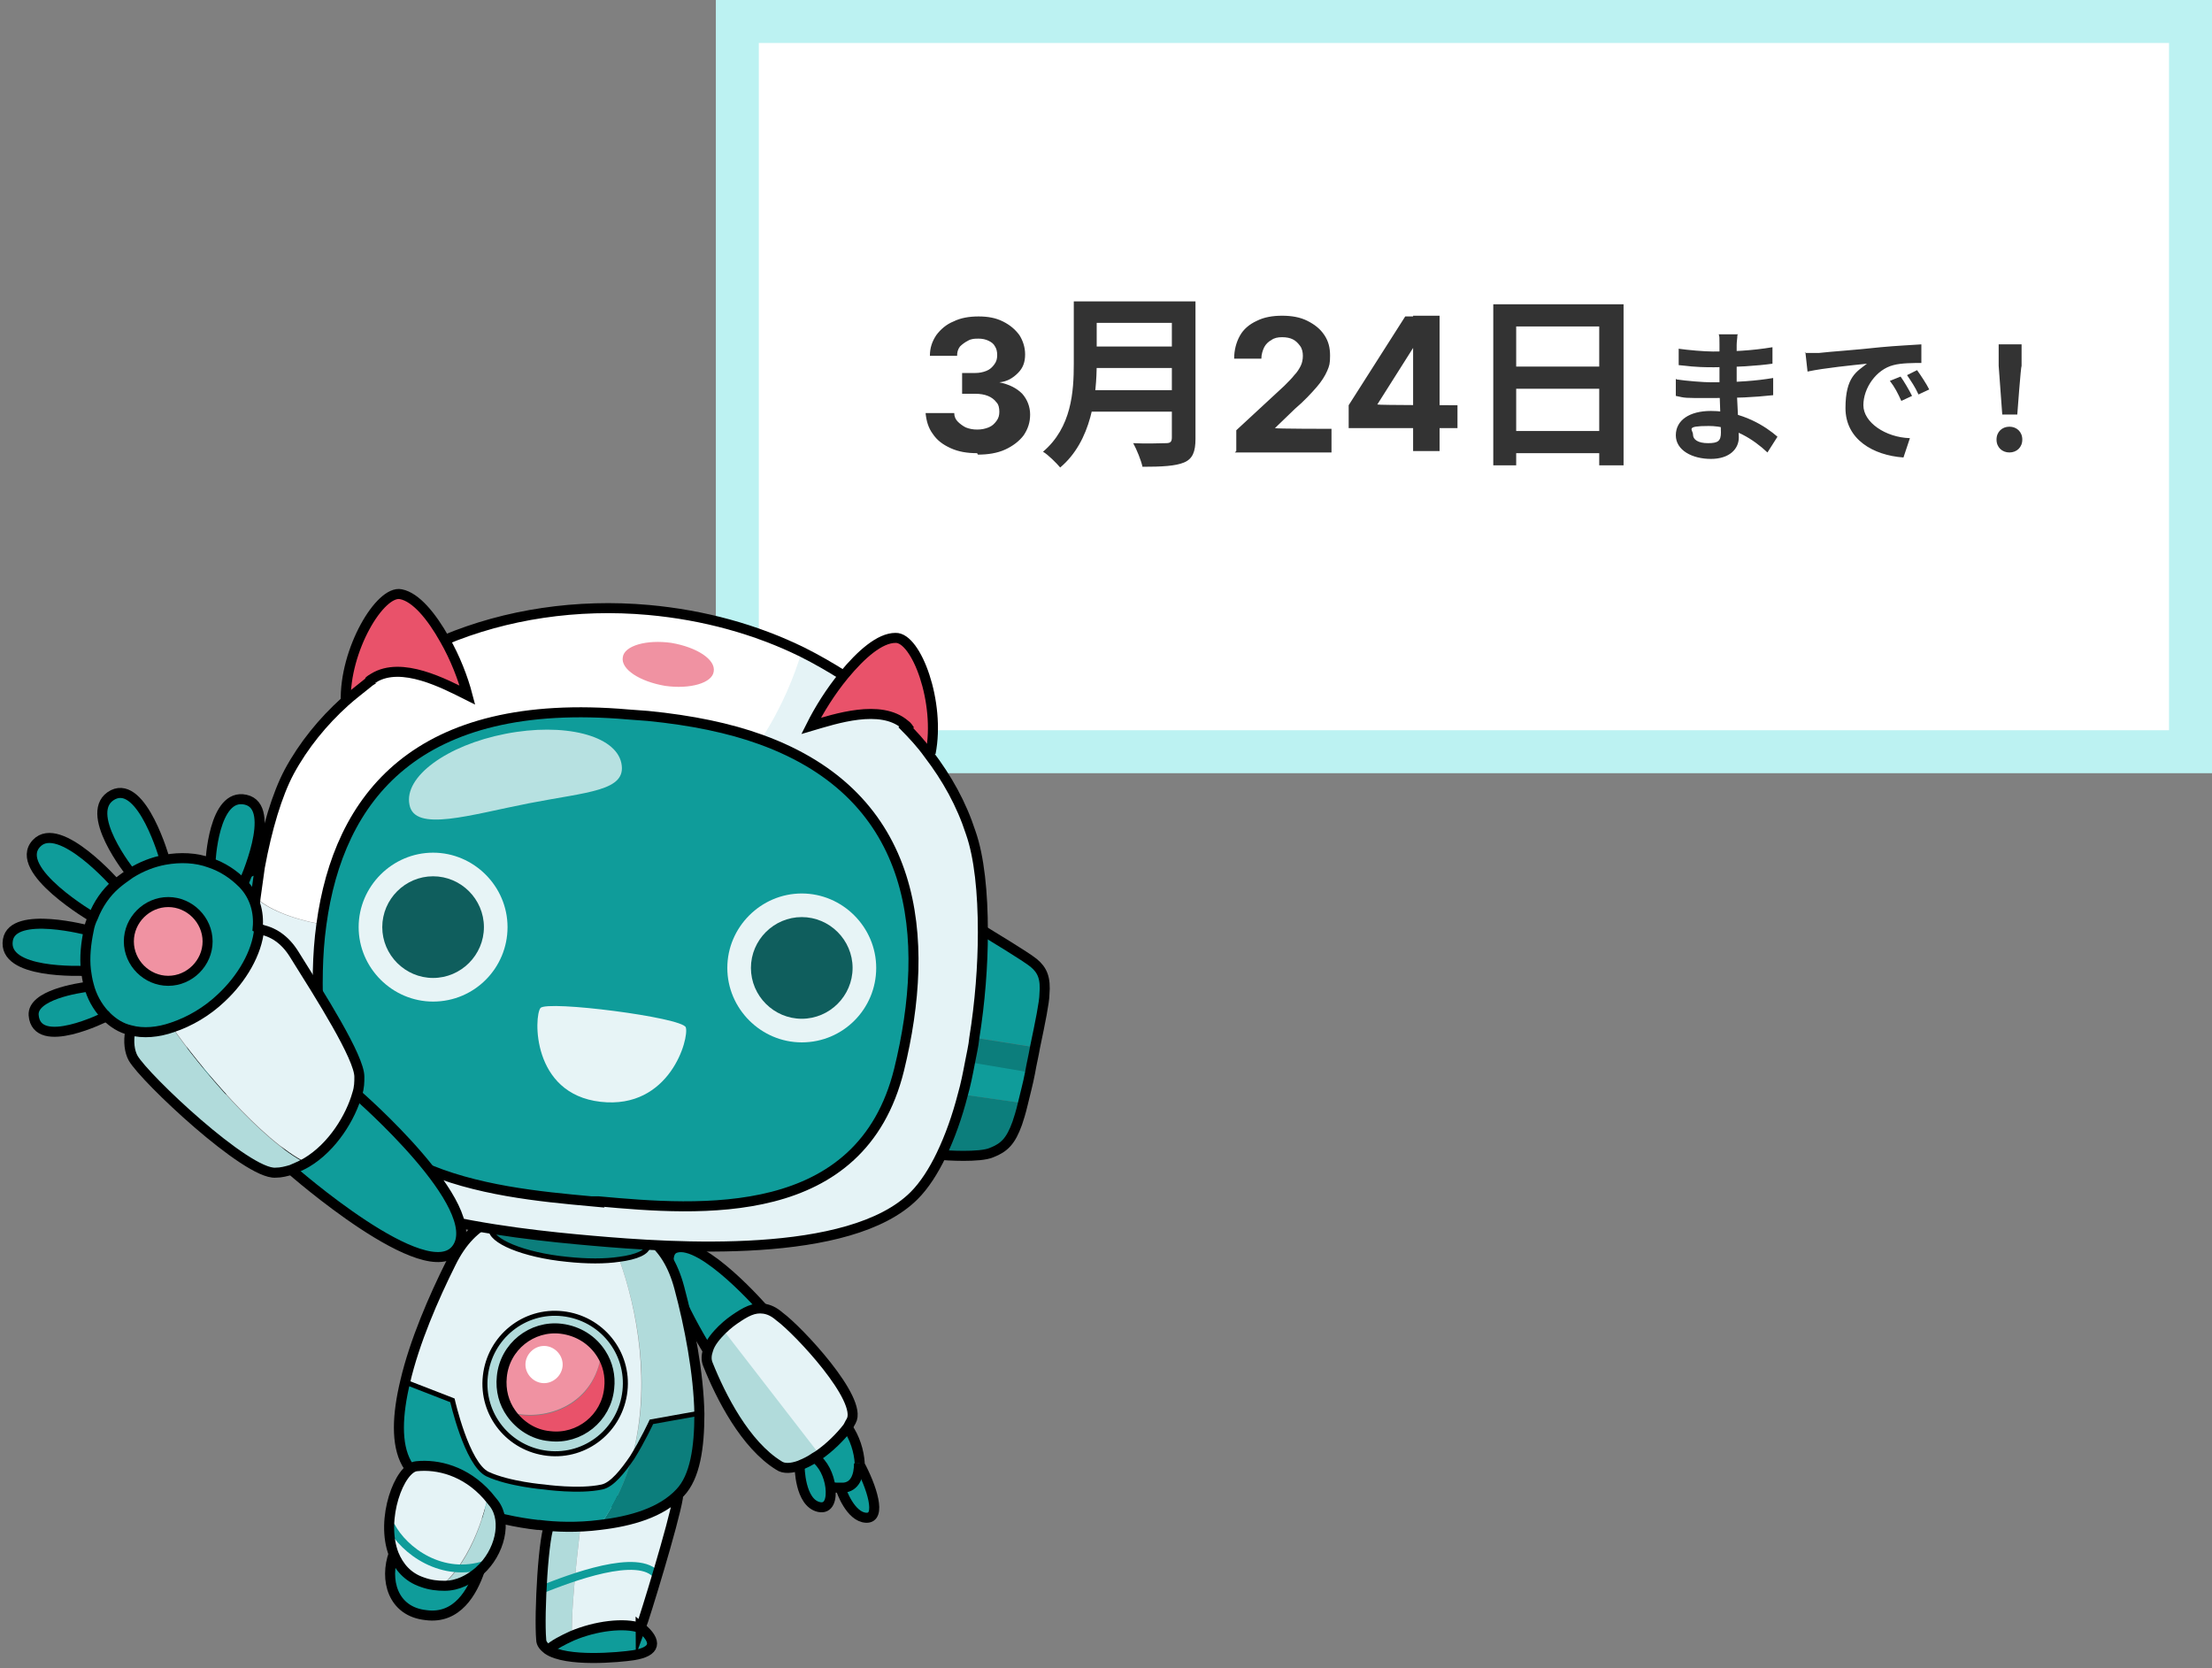 <?xml version="1.0" encoding="UTF-8"?>
<svg id="_レイヤー_1" data-name="レイヤー 1" xmlns="http://www.w3.org/2000/svg" version="1.1" viewBox="0 0 309 233">
  <rect x="0" y="0" width="309" height="233" fill="#808080" stroke="none"/>
  <defs>
    <style>
      .cls-1 {
        fill: #0f9c9a;
      }

      .cls-1, .cls-2, .cls-3, .cls-4, .cls-5, .cls-6, .cls-7, .cls-8, .cls-9, .cls-10, .cls-11 {
        stroke-width: 0px;
      }

      .cls-12 {
        stroke: #0f9c9a;
        stroke-width: 1.1px;
      }

      .cls-12, .cls-13, .cls-14 {
        fill: none;
        stroke-miterlimit: 10;
      }

      .cls-15 {
        stroke: #bcf2f2;
        stroke-width: 6px;
      }

      .cls-15, .cls-7, .cls-9 {
        fill: #fff;
      }

      .cls-13 {
        stroke-width: .7px;
      }

      .cls-13, .cls-14 {
        stroke: #000;
      }

      .cls-14 {
        stroke-width: 1.4px;
      }

      .cls-2 {
        fill: #e7f4f6;
      }

      .cls-3 {
        fill: #f092a2;
      }

      .cls-4 {
        fill: #e9526a;
      }

      .cls-5 {
        fill: #b1dbdb;
      }

      .cls-6 {
        fill: #333;
      }

      .cls-8 {
        fill: #e5f3f6;
      }

      .cls-9 {
        isolation: isolate;
        opacity: .7;
      }

      .cls-10 {
        fill: #0c7e7c;
      }

      .cls-11 {
        fill: #0f5e5d;
      }
    </style>
  </defs>
  <rect class="cls-15" x="103" y="3" width="203" height="102"/>
  <path class="cls-6" d="M136.5,63.3c-1.4,0-2.6-.2-3.7-.7-1.1-.5-1.9-1.1-2.5-2-.6-.8-.9-1.8-1-2.9h4c0,.5.2.9.5,1.2.3.3.7.6,1.1.8.5.2,1,.3,1.6.3s1.1-.1,1.6-.3.8-.5,1.1-.9c.3-.4.4-.8.4-1.3s-.1-1-.4-1.3c-.3-.4-.7-.7-1.2-.9-.5-.2-1.1-.3-1.8-.3h-1.8v-2.9h1.8c.6,0,1.1-.1,1.6-.3.5-.2.8-.5,1.1-.9.3-.4.4-.8.4-1.3s-.1-.9-.3-1.2c-.2-.4-.5-.6-.9-.8-.4-.2-.9-.3-1.4-.3s-1,0-1.5.3c-.4.2-.8.5-1.1.8-.3.4-.4.8-.4,1.3h-3.8c0-1.1.3-2,.9-2.9.6-.8,1.4-1.5,2.4-1.9,1-.5,2.2-.7,3.5-.7s2.4.2,3.4.7c1,.5,1.7,1.1,2.3,1.9.5.8.8,1.7.8,2.7,0,1.1-.3,1.9-1,2.6-.7.7-1.5,1.2-2.6,1.3h0c1.4.3,2.4.8,3.2,1.6.7.8,1.1,1.8,1.1,2.9,0,1.1-.3,2-.9,2.9-.6.8-1.5,1.5-2.6,2-1.1.5-2.4.7-3.8.7ZM152.1,42.1h13v3h-13v-3ZM152.2,48.4h13.1v3h-13.1v-3ZM152,54.5h13.1v3h-13.1v-3ZM150,42.1h3.2v8.6c0,4.5-.7,10.9-5.1,14.6-.5-.6-1.7-1.8-2.4-2.2,4-3.4,4.3-8.4,4.3-12.3v-8.6ZM163.7,42.1h3.3v19.2c0,1.8-.4,2.8-1.6,3.3-1.2.5-3.1.6-5.8.6-.2-.9-.8-2.4-1.3-3.3,1.8.1,4,0,4.6,0,.6,0,.8-.2.8-.8v-19.2ZM172.7,63v-2.9l6.7-6.2c.6-.6,1.1-1.1,1.4-1.5.4-.4.7-.9.9-1.3.2-.4.3-.9.3-1.4s-.1-1-.4-1.4c-.3-.4-.6-.7-1-.9-.4-.2-.9-.3-1.5-.3s-1.1.1-1.5.4c-.4.2-.8.6-1,1-.2.4-.4,1-.4,1.6h-3.8c0-1.2.3-2.3.8-3.2s1.3-1.6,2.4-2.1c1-.5,2.2-.7,3.5-.7s2.5.2,3.5.7c1,.5,1.8,1.1,2.4,2s.8,1.8.8,2.9-.1,1.4-.4,2.1c-.3.7-.8,1.5-1.5,2.3-.7.8-1.7,1.9-3,3l-2.8,2.7h0c0,.1,7.9.1,7.9.1v3.3h-13.5ZM188.4,59.7v-3.1l7.9-12.4h2.7v4.4h-1.6l-5,7.9h0c0,.1,11.2.1,11.2.1v3.2h-15.2ZM197.4,63v-5.7c0,0,0-13.2,0-13.2h3.7v18.9h-3.8ZM208.7,42.5h18.1v22.5h-3.4v-19.4h-11.6v19.4h-3.2v-22.5ZM210.9,51.2h14v3.1h-14v-3.1ZM210.9,60.2h14v3.1h-14v-3.1ZM242.7,46.8c0,.4-.1.9-.1,1.4,0,1,0,3.9,0,5.5s.3,5.8.3,7.4-1.3,3-3.9,3-4.9-1.2-4.9-3.3,1.9-3.4,4.9-3.4c4.4,0,7.7,2.2,9.3,3.6l-1.4,2.2c-1.9-1.8-4.8-3.7-8.2-3.7s-2.2.5-2.2,1.2.7,1.2,2.1,1.2,1.8-.3,1.8-1.5-.2-4.8-.2-6.7,0-4.5,0-5.6,0-1-.1-1.4h2.7ZM234.4,48.7c1.4.2,3.7.4,4.9.4,2.7,0,5.3-.1,8.3-.6v2.3c-2.1.3-5.2.5-8.2.5s-3.6-.2-4.9-.3v-2.3ZM234.2,53c1.3.2,3.8.4,4.8.4,3.7,0,6.3-.2,8.7-.6v2.4c-2.8.3-5,.4-8.8.4s-3.4,0-4.8-.3v-2.4ZM252.1,49.3c.8,0,1.6,0,2,0,1.7-.2,5-.4,8.6-.8,2.1-.2,4.3-.3,5.7-.4v2.6c-1.1,0-2.8,0-3.9.3-2.4.6-4.2,3.2-4.2,5.6s3.1,4.5,6.5,4.6l-.9,2.7c-4.2-.3-8.1-2.5-8.1-6.9s1.6-5.1,3-6.2c-1.9.2-6,.6-8.3,1.1l-.3-2.7ZM265.5,52.6c.5.7,1.2,1.9,1.6,2.7l-1.5.7c-.5-1.1-.9-1.9-1.6-2.8l1.5-.6ZM267.8,51.7c.5.7,1.3,1.9,1.7,2.7l-1.5.7c-.5-1.1-1-1.8-1.6-2.7l1.4-.7ZM279.7,57.9l-.5-6.8v-3c-.1,0,3.2,0,3.2,0v3c-.1,0-.6,6.8-.6,6.8h-2.1ZM280.7,63.2c-1,0-1.8-.7-1.8-1.8s.8-1.8,1.8-1.8,1.8.7,1.8,1.8-.8,1.8-1.8,1.8Z"/>
  <path class="cls-1" d="M120,204.4c1.8,3.3,3.2,7.7,1,7.6-2.2-.1-3.5-3.8-3.6-4.2.2,0,.3,0,.5,0,1.6-.1,2.2-1.6,2.2-3.4Z"/>
  <path class="cls-1" d="M117.4,207.8c-.5,0-1,0-1.4-.2-.2-1.5-1-3.3-2.2-4.1.2-.1.3-.2.5-.3,1.6-1.1,3.1-2.5,4.1-3.9,1,1.4,1.6,3.3,1.7,5h0c0,1.8-.6,3.3-2.2,3.4-.1,0-.3,0-.5,0Z"/>
  <path class="cls-8" d="M108.9,184c2.6,1.9,11.7,11.6,10,14.6-.2.3-.3.6-.5.9-1,1.3-2.5,2.8-4.1,3.9l-.2-.2-13.3-17.2c.9-.9,1.8-1.5,1.8-1.5,1.6-1.1,2.7-1.7,4.1-1.5.7.1,1.4.4,2.2,1.1Z"/>
  <path class="cls-1" d="M116,207.7c.2,1.7-.2,3.1-1.6,2.8-2.7-.6-2.7-5.7-2.7-5.7.7-.2,1.4-.6,2.1-1.1,1.2.8,2,2.5,2.2,4.1Z"/>
  <path class="cls-5" d="M114.1,203l.2.2c-.2.1-.3.2-.5.3-.7.5-1.4.8-2.1,1.1-1.1.4-2.2.5-2.9,0-4.7-2.9-8.1-9.6-9.9-14.1-.3-.7-.2-1.4,0-2,.3-1.1,1.2-2.1,2-2.9l13.3,17.2Z"/>
  <path class="cls-1" d="M100.8,185.8c-.8.8-1.6,1.8-2,2.9h0s-8.3-13.3-4.5-14.4c3.8-1.2,12.3,8.6,12.3,8.6h0c-1.3-.2-2.4.4-4.1,1.5,0,0-.9.6-1.8,1.5Z"/>
  <path class="cls-14" d="M106.7,182.9s-8.5-9.8-12.3-8.6c-3.8,1.2,4.5,14.4,4.5,14.4"/>
  <path class="cls-14" d="M100.8,185.8c.9-.9,1.8-1.5,1.8-1.5,1.6-1.1,2.7-1.7,4.1-1.5.7.1,1.4.4,2.2,1.1,2.6,1.9,11.7,11.6,10,14.6-.2.3-.3.6-.5.9-1,1.3-2.5,2.8-4.1,3.9-.2.1-.3.2-.5.3-.7.5-1.4.8-2.1,1.1-1.1.4-2.2.5-2.9,0-4.7-2.9-8.1-9.6-9.9-14.1-.3-.7-.2-1.4,0-2,.3-1.1,1.2-2.1,2-2.9Z"/>
  <path class="cls-14" d="M120,204.4c0,1.8-.6,3.3-2.2,3.4-.1,0-.3,0-.5,0-.5,0-1,0-1.4-.2"/>
  <path class="cls-14" d="M118.4,199.4c1,1.4,1.6,3.3,1.7,5"/>
  <path class="cls-14" d="M113.8,203.6c1.2.8,2,2.5,2.2,4.1.2,1.7-.2,3.1-1.6,2.8-2.7-.6-2.7-5.7-2.7-5.7"/>
  <path class="cls-14" d="M120,204.4h0c1.8,3.3,3.2,7.7,1,7.6-2.2-.1-3.5-3.8-3.6-4.2,0,0,0,0,0,0"/>
  <path class="cls-5" d="M76.9,212.8c.6-.7,2.5-1.4,4.5-1.9,0,0-1.7,12.5-1.5,17.7-1.3.5-2.5,1.2-3.4,2-.5-.4-.8-.8-.9-1.4-.3-3.4.3-15.1,1.3-16.3Z"/>
  <path class="cls-1" d="M89.5,227.4c2.4,2,2.1,3.4-1,3.9-2,.3-9.4,1-12-.8.9-.8,2.1-1.4,3.4-2,3.3-1.4,7.3-1.9,9.6-1.1Z"/>
  <path class="cls-8" d="M85.3,209.9s9.6-1.7,9.4-.6c-.7,3.5-4.6,16.6-5.2,18.2-2.3-.8-6.3-.3-9.6,1.1-.2-5.2,1.5-17.7,1.5-17.7,1.5-.4,3-.8,3.9-1Z"/>
  <path class="cls-12" d="M75.7,222c3.8-1.5,13.6-5.3,16.1-1.9"/>
  <path class="cls-14" d="M89.5,227.4c.6-1.6,4.6-14.6,5.2-18.2.2-1.1-9.4.6-9.4.6-.9.2-2.4.6-3.9,1-2,.6-3.9,1.3-4.5,1.9-1,1.2-1.6,12.9-1.3,16.3,0,.6.4,1,.9,1.4,2.6,1.8,10,1.1,12,.8,3.1-.5,3.4-1.9,1-3.9Z"/>
  <path class="cls-14" d="M76.5,230.5s0,0,0,0c.9-.8,2.1-1.4,3.4-2,3.3-1.4,7.3-1.9,9.6-1.1,0,0,.2,0,.3,0"/>
  <path class="cls-5" d="M84,189.1c-1.2-1.9-3.2-3.3-5.6-3.5-4.2-.4-7.9,2.6-8.3,6.7-.2,1.9.3,3.7,1.3,5.1,1.2,1.7,3.1,3,5.4,3.2,4.2.4,7.9-2.6,8.3-6.7.2-1.8-.2-3.4-1.1-4.8ZM78.6,183.4c5.4.6,9.3,5.4,8.7,10.8-.6,5.4-5.4,9.3-10.8,8.7-5.4-.6-9.3-5.4-8.7-10.8.6-5.4,5.4-9.3,10.8-8.7Z"/>
  <path class="cls-10" d="M97.7,197.4c0,4.7-.6,8.7-2.6,11-2.6,2.8-7,4.1-11.2,4.5,2.1-3,3.5-6.1,4.4-9.4,1.6-2.4,2.7-5,2.7-5l6.7-1.1Z"/>
  <path class="cls-5" d="M97.7,197.4l-6.7,1.1s-1.2,2.6-2.7,5c2.8-10,.7-20.7-1.8-27.6,2.4-.3,3.9-1,4-1.9.1-1.2-2.1-2.5-5.4-3.4,4,.6,8.1,2.4,9.9,9.2,1.4,5.2,2.7,11.9,2.8,17.6Z"/>
  <path class="cls-8" d="M86.5,175.9c2.5,6.9,4.5,17.6,1.8,27.6-1.3,1.9-2.8,3.8-4.2,4.1-3.2.7-8.1,0-8.1,0,0,0-4.9-.4-7.9-1.8-2.9-1.4-4.9-10.3-4.9-10.3l-6.7-2.6c1.3-5.6,4-11.8,6.4-16.6,3.2-6.3,7.6-7.1,11.6-6.9-3.5.2-5.9.9-6,2.1-.2,1.7,4.6,3.6,10.6,4.3,2.8.3,5.3.3,7.3,0ZM87.3,194.3c.6-5.4-3.3-10.3-8.7-10.8-5.4-.6-10.3,3.3-10.8,8.7-.6,5.4,3.3,10.3,8.7,10.8,5.4.6,10.3-3.3,10.8-8.7Z"/>
  <path class="cls-1" d="M88.3,203.5c-.9,3.3-2.3,6.5-4.4,9.4-3.1.3-6.2.2-8.5,0h-.2c-5.5-.6-14.9-2.9-18.3-8.6-1.5-2.6-1.3-6.8-.2-11.4l6.7,2.6s2,8.9,4.9,10.3c2.9,1.4,7.9,1.8,7.9,1.8,0,0,4.9.7,8.1,0,1.4-.3,2.9-2.2,4.2-4.1Z"/>
  <path class="cls-10" d="M85.1,170.6c3.4.9,5.6,2.2,5.4,3.4,0,.9-1.6,1.6-4,1.9-2,.3-4.5.3-7.3,0-6.1-.6-10.8-2.6-10.6-4.3.1-1.2,2.6-2,6-2.1,0,0,0,0,0,0,1.6,0,3.2.3,4.5.5h1.3c1.4.3,2.9.4,4.5.6,0,0,0,0,0,0Z"/>
  <path class="cls-4" d="M84,189.1c.9,1.4,1.3,3.1,1.1,4.8-.4,4.2-4.2,7.2-8.3,6.7-2.3-.2-4.2-1.5-5.4-3.2,5.1,1.3,11.7-1.2,12.6-8.3Z"/>
  <path class="cls-3" d="M78.4,185.5c2.4.3,4.4,1.6,5.6,3.5-.9,7.1-7.6,9.6-12.6,8.3-1-1.4-1.5-3.2-1.3-5.1.4-4.2,4.2-7.2,8.3-6.7Z"/>
  <path class="cls-14" d="M74.6,169.5c-4-.2-8.5.6-11.6,6.9-2.4,4.8-5.1,11-6.4,16.6-1.1,4.6-1.3,8.7.2,11.4,3.4,5.7,12.9,8,18.3,8.6h.2c2.3.3,5.4.4,8.5,0,4.3-.5,8.6-1.7,11.2-4.5,2.1-2.2,2.7-6.3,2.7-11-.1-5.7-1.4-12.4-2.8-17.6-1.8-6.8-5.9-8.5-9.9-9.2"/>
  <path class="cls-14" d="M85,170.6c-1.6-.3-3.2-.3-4.5-.5h-1.3c-1.4-.3-2.9-.5-4.5-.6"/>
  <path class="cls-14" d="M84,189.1c.9,1.4,1.3,3.1,1.1,4.8-.4,4.2-4.2,7.2-8.3,6.7-2.3-.2-4.2-1.5-5.4-3.2-1-1.4-1.5-3.2-1.3-5.1.4-4.2,4.2-7.2,8.3-6.7,2.4.3,4.4,1.6,5.6,3.5Z"/>
  <path class="cls-13" d="M87.3,194.3c-.6,5.4-5.4,9.3-10.8,8.7-5.4-.6-9.3-5.4-8.7-10.8.6-5.4,5.4-9.3,10.8-8.7,5.4.6,9.3,5.4,8.7,10.8Z"/>
  <path class="cls-13" d="M98.1,197.4h-.4c0,0-6.7,1.2-6.7,1.2,0,0-1.2,2.6-2.7,5-1.3,1.9-2.8,3.8-4.2,4.1-3.2.7-8.1,0-8.1,0,0,0-4.9-.4-7.9-1.8-2.9-1.4-4.9-10.3-4.9-10.3l-6.7-2.6"/>
  <path class="cls-13" d="M85.1,170.6c3.4.9,5.6,2.2,5.4,3.4,0,.9-1.6,1.6-4,1.9-2,.3-4.5.3-7.3,0-6.1-.6-10.8-2.6-10.6-4.3.1-1.2,2.6-2,6-2.1,0,0,0,0,0,0,1.6,0,3.4,0,5.2.2,1.9.2,3.6.5,5.1.9,0,0,0,0,0,0Z"/>
  <path class="cls-1" d="M146,139c0,1-.6,4-1.3,7.3l-8.2-1.3h-.3c.8-5,1.2-10.1,1.2-14.9.8.5,5.8,3.5,6.9,4.4,1.2,1,1.7,2.1,1.5,4.4Z"/>
  <path class="cls-10" d="M136.5,145l8.2,1.3c-.2,1.2-.5,2.4-.7,3.6l-8.3-1.4h0c.2-1.1.5-2.3.6-3.4h.3Z"/>
  <path class="cls-1" d="M135.6,148.4l8.3,1.4c-.3,1.6-.7,3-1,4.3l-8.4-1.2c.4-1.4.7-2.9,1-4.5h0Z"/>
  <path class="cls-10" d="M134.6,152.9l8.4,1.2c-.3,1.3-.6,2.2-.8,2.8-.9,2.5-1.8,3.4-3.6,4.1-1.6.7-6.4.4-7.2.3,1.2-2.5,2.2-5.3,3-8.4Z"/>
  <path class="cls-8" d="M131.5,161.3c-1.1,2.3-2.4,4.3-3.8,5.7-9,9.1-33.5,7.3-45,6.3-11.4-1-35.9-3.6-43.2-14.1-1.2-1.7-2.1-3.8-2.8-6.3-.8-2.7-1.3-5.9-1.5-9.2-.1-1.5-.2-3.1-.2-4.7,0-1.1,0-2.3,0-3.5,0-3.4.3-6.9.7-10.1,1.6,1.5,4.8,2.9,9.1,3.7-.6,4.3-.6,8.7-.4,13.2,1.4,22.1,23.9,24.2,38.1,25.5.4,0,.7,0,1,0,14.2,1.3,36.7,3.1,42-18.4,4.5-18.4,2.8-38.1-19.3-46.1,3-4.7,4.7-9,5.7-12.3,2,1,4,2.1,5.8,3.3-1.9,2.3-3.5,4.9-4.6,7.1,3.4-1,9.7-3.1,13.1-.2,1.3,1.3,2.4,2.6,3.5,4,2.6,3.3,4.6,7,5.9,11,1.1,3.4,1.7,8.4,1.7,13.9,0,4.7-.4,9.9-1.2,14.8-.2,1.2-.4,2.3-.6,3.4-.3,1.5-.7,3-1,4.5-.8,3.1-1.9,6-3,8.4Z"/>
  <path class="cls-4" d="M126.4,101.2c-3.4-2.9-9.7-.8-13.1.2,1-2.2,2.7-4.9,4.6-7.1,2.3-2.8,5-5.1,7.2-5.2,2.9,0,6.3,9,4.9,16.1h0c-1.1-1.4-2.2-2.7-3.5-4Z"/>
  <path class="cls-7" d="M112,91c-1,3.3-2.7,7.7-5.7,12.3-4.4-1.6-9.7-2.7-15.8-3.3l-2.7-.2c-29.7-2.6-40.5,11.7-42.9,29.3-4.3-.8-7.5-2.2-9.1-3.7.2-1.5.4-2.9.6-4.3,1-5.4,2.4-10.2,4.1-13.3,2-3.7,4.6-7,7.8-9.8,1-1,2.1-1.9,3.3-2.7.2-.2.4-.3.7-.5,3.9-2.5,9.8.8,13.1,2.4-.6-2.4-1.8-5.3-3.2-7.8h0c8.6-3.6,18.5-5.1,28.5-4.2,7.6.7,15,2.7,21.5,5.9Z"/>
  <path class="cls-1" d="M106.3,103.4c-4.4-1.6-9.7-2.7-15.8-3.3l-2.7-.2c-29.7-2.6-40.5,11.7-42.9,29.3-.6,4.3-.6,8.7-.4,13.2,1.4,22.1,23.9,24.2,38.1,25.5.4,0,.7,0,1,0,14.2,1.3,36.7,3.1,42-18.4,4.5-18.4,2.8-38.1-19.3-46.1Z"/>
  <path class="cls-4" d="M52.2,94.8c-.2.1-.5.3-.7.5-1.1.9-2.3,1.8-3.3,2.7h0c-.2-7.3,4.8-15.6,7.7-15,2.1.4,4.3,3.1,6.1,6.3,1.5,2.6,2.6,5.5,3.2,7.8-3.2-1.6-9.2-4.8-13.1-2.4Z"/>
  <path class="cls-10" d="M35.3,143.7c.3,3.3.8,6.5,1.5,9.2,0,0-5.6-.5-7.1-1.5-1.5-1.1-2.3-2-2.8-4.7-.1-.6-.2-1.8-.3-3.3l8.6.3h0Z"/>
  <path class="cls-1" d="M35.3,143.7h0s-8.6-.3-8.6-.3c0-1.3-.1-2.8-.2-4.4h8.6c0,1.6.1,3.2.2,4.7Z"/>
  <path class="cls-10" d="M35,139.1h-8.6c0-1.3,0-2.5,0-3.7l8.7.2c0,1.2,0,2.3,0,3.5Z"/>
  <path class="cls-1" d="M35.8,125.4c-.4,3.3-.7,6.7-.7,10.1l-8.7-.2c0-3.2,0-6,0-6.9.2-2.3.9-3.3,2.3-4.1,1.4-.8,7.7-3.2,7.7-3.2-.2,1.4-.4,2.8-.6,4.3Z"/>
  <path class="cls-14" d="M118,94.4s0,0-.1,0c-1.9-1.2-3.8-2.3-5.8-3.3-6.5-3.2-13.8-5.2-21.5-5.9-10-.9-19.9.6-28.5,4.2"/>
  <path class="cls-14" d="M52.4,94.7c0,0-.1,0-.2.1-.2.2-.5.3-.7.5-1.1.9-2.3,1.8-3.3,2.7-3.1,2.8-5.8,6.1-7.8,9.8-1.7,3.2-3.1,7.9-4.1,13.3-.2,1.4-.4,2.8-.6,4.3-.4,3.3-.7,6.7-.7,10.1,0,1.2,0,2.3,0,3.5,0,1.6.1,3.1.2,4.7.3,3.3.8,6.5,1.5,9.2.7,2.5,1.6,4.6,2.8,6.3,7.3,10.5,31.7,13.1,43.2,14.1,11.4,1,36,2.7,45-6.3,1.4-1.4,2.7-3.4,3.8-5.7,1.2-2.5,2.2-5.3,3-8.4.4-1.4.7-2.9,1-4.5.2-1.1.5-2.3.6-3.4.8-5,1.2-10.1,1.2-14.8,0-5.5-.5-10.5-1.7-13.9-1.3-4-3.3-7.6-5.9-11-1-1.4-2.2-2.7-3.5-4,0,0-.1-.1-.2-.2"/>
  <path class="cls-14" d="M82.6,167.8c.4,0,.7,0,1,0,14.2,1.3,36.7,3.1,42-18.4,4.5-18.4,2.8-38.1-19.3-46.1-4.4-1.6-9.7-2.7-15.8-3.3l-2.7-.2c-29.7-2.6-40.5,11.7-42.9,29.3-.6,4.3-.6,8.7-.4,13.2,1.4,22.1,23.9,24.2,38.1,25.5Z"/>
  <path class="cls-14" d="M36.4,121.2s-6.3,2.4-7.7,3.2c-1.4.8-2.1,1.8-2.3,4.1,0,.9,0,3.8,0,6.9,0,1.2,0,2.4,0,3.6,0,1.6,0,3.1.2,4.4,0,1.5.2,2.7.3,3.3.5,2.7,1.2,3.6,2.8,4.7,1.6,1.1,7.1,1.5,7.1,1.5"/>
  <path class="cls-14" d="M137.4,130.1s0,0,.1,0c.8.5,5.8,3.5,6.9,4.4,1.2,1,1.7,2.1,1.5,4.4,0,1-.6,4-1.3,7.3-.2,1.2-.5,2.4-.7,3.6-.3,1.6-.7,3-1,4.3-.3,1.3-.6,2.2-.8,2.8-.9,2.5-1.8,3.4-3.6,4.1-1.6.7-6.4.4-7.2.3,0,0-.1,0-.1,0"/>
  <path class="cls-14" d="M48.3,98c-.2-7.2,4.8-15.6,7.7-15,2.1.4,4.3,3.1,6.1,6.3,1.5,2.6,2.6,5.5,3.2,7.8-3.2-1.6-9.2-4.8-13.1-2.4-.2.1-.5.3-.7.5"/>
  <path class="cls-14" d="M130,105.2c1.4-7.1-2-16.2-4.9-16.1-2.2,0-4.8,2.3-7.2,5.2-1.9,2.3-3.5,4.9-4.6,7.1,3.4-1,9.7-3.1,13.1-.2.3.2.5.5.7.8"/>
  <path class="cls-3" d="M23.5,126c3,0,5.5,2.5,5.5,5.5s-2.5,5.5-5.5,5.5-5.5-2.5-5.5-5.5,2.5-5.5,5.5-5.5Z"/>
  <path class="cls-5" d="M40.7,163.4c-.7.2-1.4.4-2.2.4-4,.3-18.3-13.2-19.9-16-.5-.9-.7-2.3-.4-3.8,1.8.5,3.9.3,5.9-.4,3.5,5.1,12.5,15.9,18.7,18.9-.7.4-1.4.7-2.1,1Z"/>
  <path class="cls-8" d="M41.1,133.3c3.7,5.9,9.1,14.4,9.1,17.1,0,.7,0,1.5-.3,2.4-.9,3.2-3.4,7.4-7.1,9.6-6.2-3-15.2-13.8-18.7-18.9,2.4-.8,4.8-2.3,6.8-4.1,3-2.8,5-6.3,5.3-9.6,1.9.3,3.6,1.4,4.9,3.5Z"/>
  <path class="cls-1" d="M14.7,141.9c0,0,0,.1.2.2,0,0-9.7,4.9-10.1-.2-.2-2.8,6.1-3.8,7.8-4,.4,1.6,1.2,3,2.2,4.1Z"/>
  <path class="cls-1" d="M12.5,130c-.5,1.8-.6,3.7-.4,5.6-1,0-11.9.5-11.1-4.3.7-4.2,11.4-1.3,11.4-1.3h0Z"/>
  <path class="cls-1" d="M5.1,117.8c3.2-3.4,11.2,5.8,11.2,5.8-1.4,1.2-2.5,2.8-3.2,4.6,0,0-11.5-6.7-8-10.4Z"/>
  <path class="cls-1" d="M23.1,120.1h0c-1.6.4-3.2,1-4.8,2,0,0-7-8.7-2.5-11,4.1-2,7.2,9,7.2,9Z"/>
  <path class="cls-1" d="M34.4,111.7c4.6,1-.3,11.7-.3,11.7-1.3-1.3-2.9-2.3-4.6-2.9,0,0,.4-9.8,4.9-8.8Z"/>
  <path class="cls-1" d="M34.2,123.5c1.6,1.7,2.2,3.9,2,6.1,0,0,0,0,0,0-.3,3.3-2.4,6.9-5.3,9.6-2,1.9-4.4,3.3-6.8,4.1-2,.7-4.1.9-5.9.4-1.3-.3-2.4-1-3.4-2,0,0,0,0-.2-.2-1-1.1-1.8-2.5-2.2-4.1-.2-.7-.3-1.4-.4-2.1-.2-1.8,0-3.7.4-5.6.1-.6.3-1.2.6-1.8.7-1.8,1.8-3.4,3.2-4.6,0,0,0,0,0,0,.7-.6,1.3-1,2-1.5,1.6-1,3.2-1.6,4.8-1.9,2.2-.4,4.4-.3,6.3.4,1.8.6,3.3,1.6,4.6,2.9,0,0,0,0,.1.1ZM29,131.5c0-3.1-2.5-5.5-5.5-5.5s-5.5,2.5-5.5,5.5,2.5,5.5,5.5,5.5,5.5-2.5,5.5-5.5Z"/>
  <path class="cls-1" d="M49.9,152.8s18.1,15.8,13.9,21.5c-4.2,5.7-23.1-11-23.1-11,.8-.2,1.5-.6,2.1-1,3.7-2.1,6.2-6.4,7.1-9.6Z"/>
  <path class="cls-14" d="M36,129.8c0,0,.1,0,.2,0,1.9.3,3.6,1.4,4.9,3.5,3.7,5.9,9.1,14.4,9.1,17.1,0,.7,0,1.5-.3,2.4-.9,3.2-3.4,7.4-7.1,9.6-.7.4-1.4.7-2.1,1-.7.2-1.4.4-2.2.4-4,.3-18.3-13.2-19.9-16-.5-.9-.7-2.3-.4-3.8,0,0,0,0,0-.1"/>
  <path class="cls-14" d="M36.2,129.7s0,0,0,.1c-.3,3.3-2.4,6.9-5.3,9.6-2,1.9-4.4,3.3-6.8,4.1-2,.7-4.1.9-5.9.4-1.3-.3-2.4-1-3.4-2,0,0,0-.1-.2-.2-1-1.1-1.8-2.5-2.2-4.1-.2-.7-.3-1.4-.4-2.1-.2-1.8,0-3.7.4-5.6.1-.6.3-1.2.6-1.8.7-1.8,1.8-3.4,3.2-4.6,0,0,0,0,0,0,.7-.6,1.3-1,2-1.5,1.6-1,3.2-1.6,4.8-1.9,2.2-.4,4.4-.3,6.3.4,1.8.6,3.3,1.6,4.6,2.9,0,0,0,0,.1.1,1.6,1.7,2.2,3.9,2,6.1Z"/>
  <path class="cls-14" d="M18.3,122s-7-8.7-2.5-11c4.1-2,7.2,9,7.2,9"/>
  <path class="cls-14" d="M13.1,128.2s-11.5-6.7-8-10.4c3.2-3.4,11.2,5.8,11.2,5.8"/>
  <path class="cls-14" d="M12.2,135.6h0c-1,0-11.9.5-11.1-4.3.7-4.2,11.4-1.3,11.4-1.3"/>
  <path class="cls-14" d="M14.8,142s-9.7,4.9-10.1-.2c-.2-2.8,6.1-3.8,7.8-4,.3,0,.4,0,.4,0"/>
  <path class="cls-14" d="M29.4,120.5s.4-9.8,4.9-8.8c4.6,1-.3,11.7-.3,11.7"/>
  <path class="cls-14" d="M29,131.5c0,3-2.5,5.5-5.5,5.5s-5.5-2.5-5.5-5.5,2.5-5.5,5.5-5.5c3,0,5.5,2.5,5.5,5.5Z"/>
  <path class="cls-14" d="M40.7,163.4s19,16.7,23.1,11c4.2-5.8-13.9-21.5-13.9-21.5"/>
  <path class="cls-5" d="M69.1,209.9c1.9,2.5.8,6.9-2,9.4-1.3,1.1-2.9,1.9-4.8,2v-.3c4.6-4.5,5.9-12.2,5.9-12.2.3.3.6.7.9,1.1Z"/>
  <path class="cls-1" d="M59.6,225.6c-4.7-.5-5.8-5-4.5-8.6h0c.7,1.7,1.9,3.2,4,3.9,1.1.4,2.1.5,3.1.5,1.9,0,3.5-.9,4.8-2-1,2.9-3.1,6.8-7.5,6.2Z"/>
  <path class="cls-8" d="M62.2,221.1v.3c-1,0-2,0-3.1-.5-2.1-.7-3.3-2.2-4-3.9-1.9-4.9.8-12.1,3.2-12.3,2.9-.3,6.8.7,9.9,4.1,0,0-1.4,7.7-6,12.2Z"/>
  <path class="cls-12" d="M54.6,213.1c1.8,3.5,7.2,7.5,13.3,5.4"/>
  <path class="cls-14" d="M67,219.4c2.8-2.5,3.9-6.9,2-9.4-.3-.4-.6-.7-.9-1.1-3.1-3.5-7-4.4-9.9-4.1-2.4.2-5.1,7.4-3.2,12.3.7,1.7,1.9,3.2,4,3.9,1.1.4,2.1.5,3.1.5,1.9,0,3.5-.9,4.8-2Z"/>
  <path class="cls-14" d="M67,219.4c-1,2.9-3.1,6.8-7.5,6.2-4.7-.5-5.8-5-4.5-8.6"/>
  <path class="cls-2" d="M60.5,139.9c5.8,0,10.4-4.7,10.4-10.4s-4.7-10.4-10.4-10.4-10.4,4.7-10.4,10.4,4.7,10.4,10.4,10.4Z"/>
  <path class="cls-11" d="M60.5,136.6c3.9,0,7.1-3.2,7.1-7.1s-3.2-7.1-7.1-7.1-7.1,3.2-7.1,7.1,3.2,7.1,7.1,7.1Z"/>
  <path class="cls-2" d="M112,145.6c5.8,0,10.4-4.7,10.4-10.4s-4.7-10.4-10.4-10.4-10.4,4.7-10.4,10.4,4.7,10.4,10.4,10.4Z"/>
  <path class="cls-11" d="M112,142.3c3.9,0,7.1-3.2,7.1-7.1s-3.2-7.1-7.1-7.1-7.1,3.2-7.1,7.1,3.2,7.1,7.1,7.1Z"/>
  <path class="cls-2" d="M75.5,140.8c.9-1.1,19.8,1.3,20.3,2.7.5,1.5-2.2,11.5-11.9,10.4-9.7-1.1-9.3-12-8.4-13.1Z"/>
  <path class="cls-9" d="M86.8,106.6c.8,3.9-4.7,4-12.9,5.6-8.2,1.6-16,4.1-16.7.2-.8-3.9,5.2-8.3,13.4-9.9,8.2-1.6,15.4.2,16.2,4.1Z"/>
  <path class="cls-7" d="M76,193.2c1.4,0,2.6-1.2,2.6-2.6s-1.2-2.6-2.6-2.6-2.6,1.2-2.6,2.6,1.2,2.6,2.6,2.6Z"/>
  <path class="cls-3" d="M92.9,95.8c3.5.5,6.6-.4,6.8-2,.3-1.7-2.4-3.4-5.9-4-3.5-.5-6.6.4-6.8,2-.3,1.7,2.4,3.4,5.9,4Z"/>
</svg>